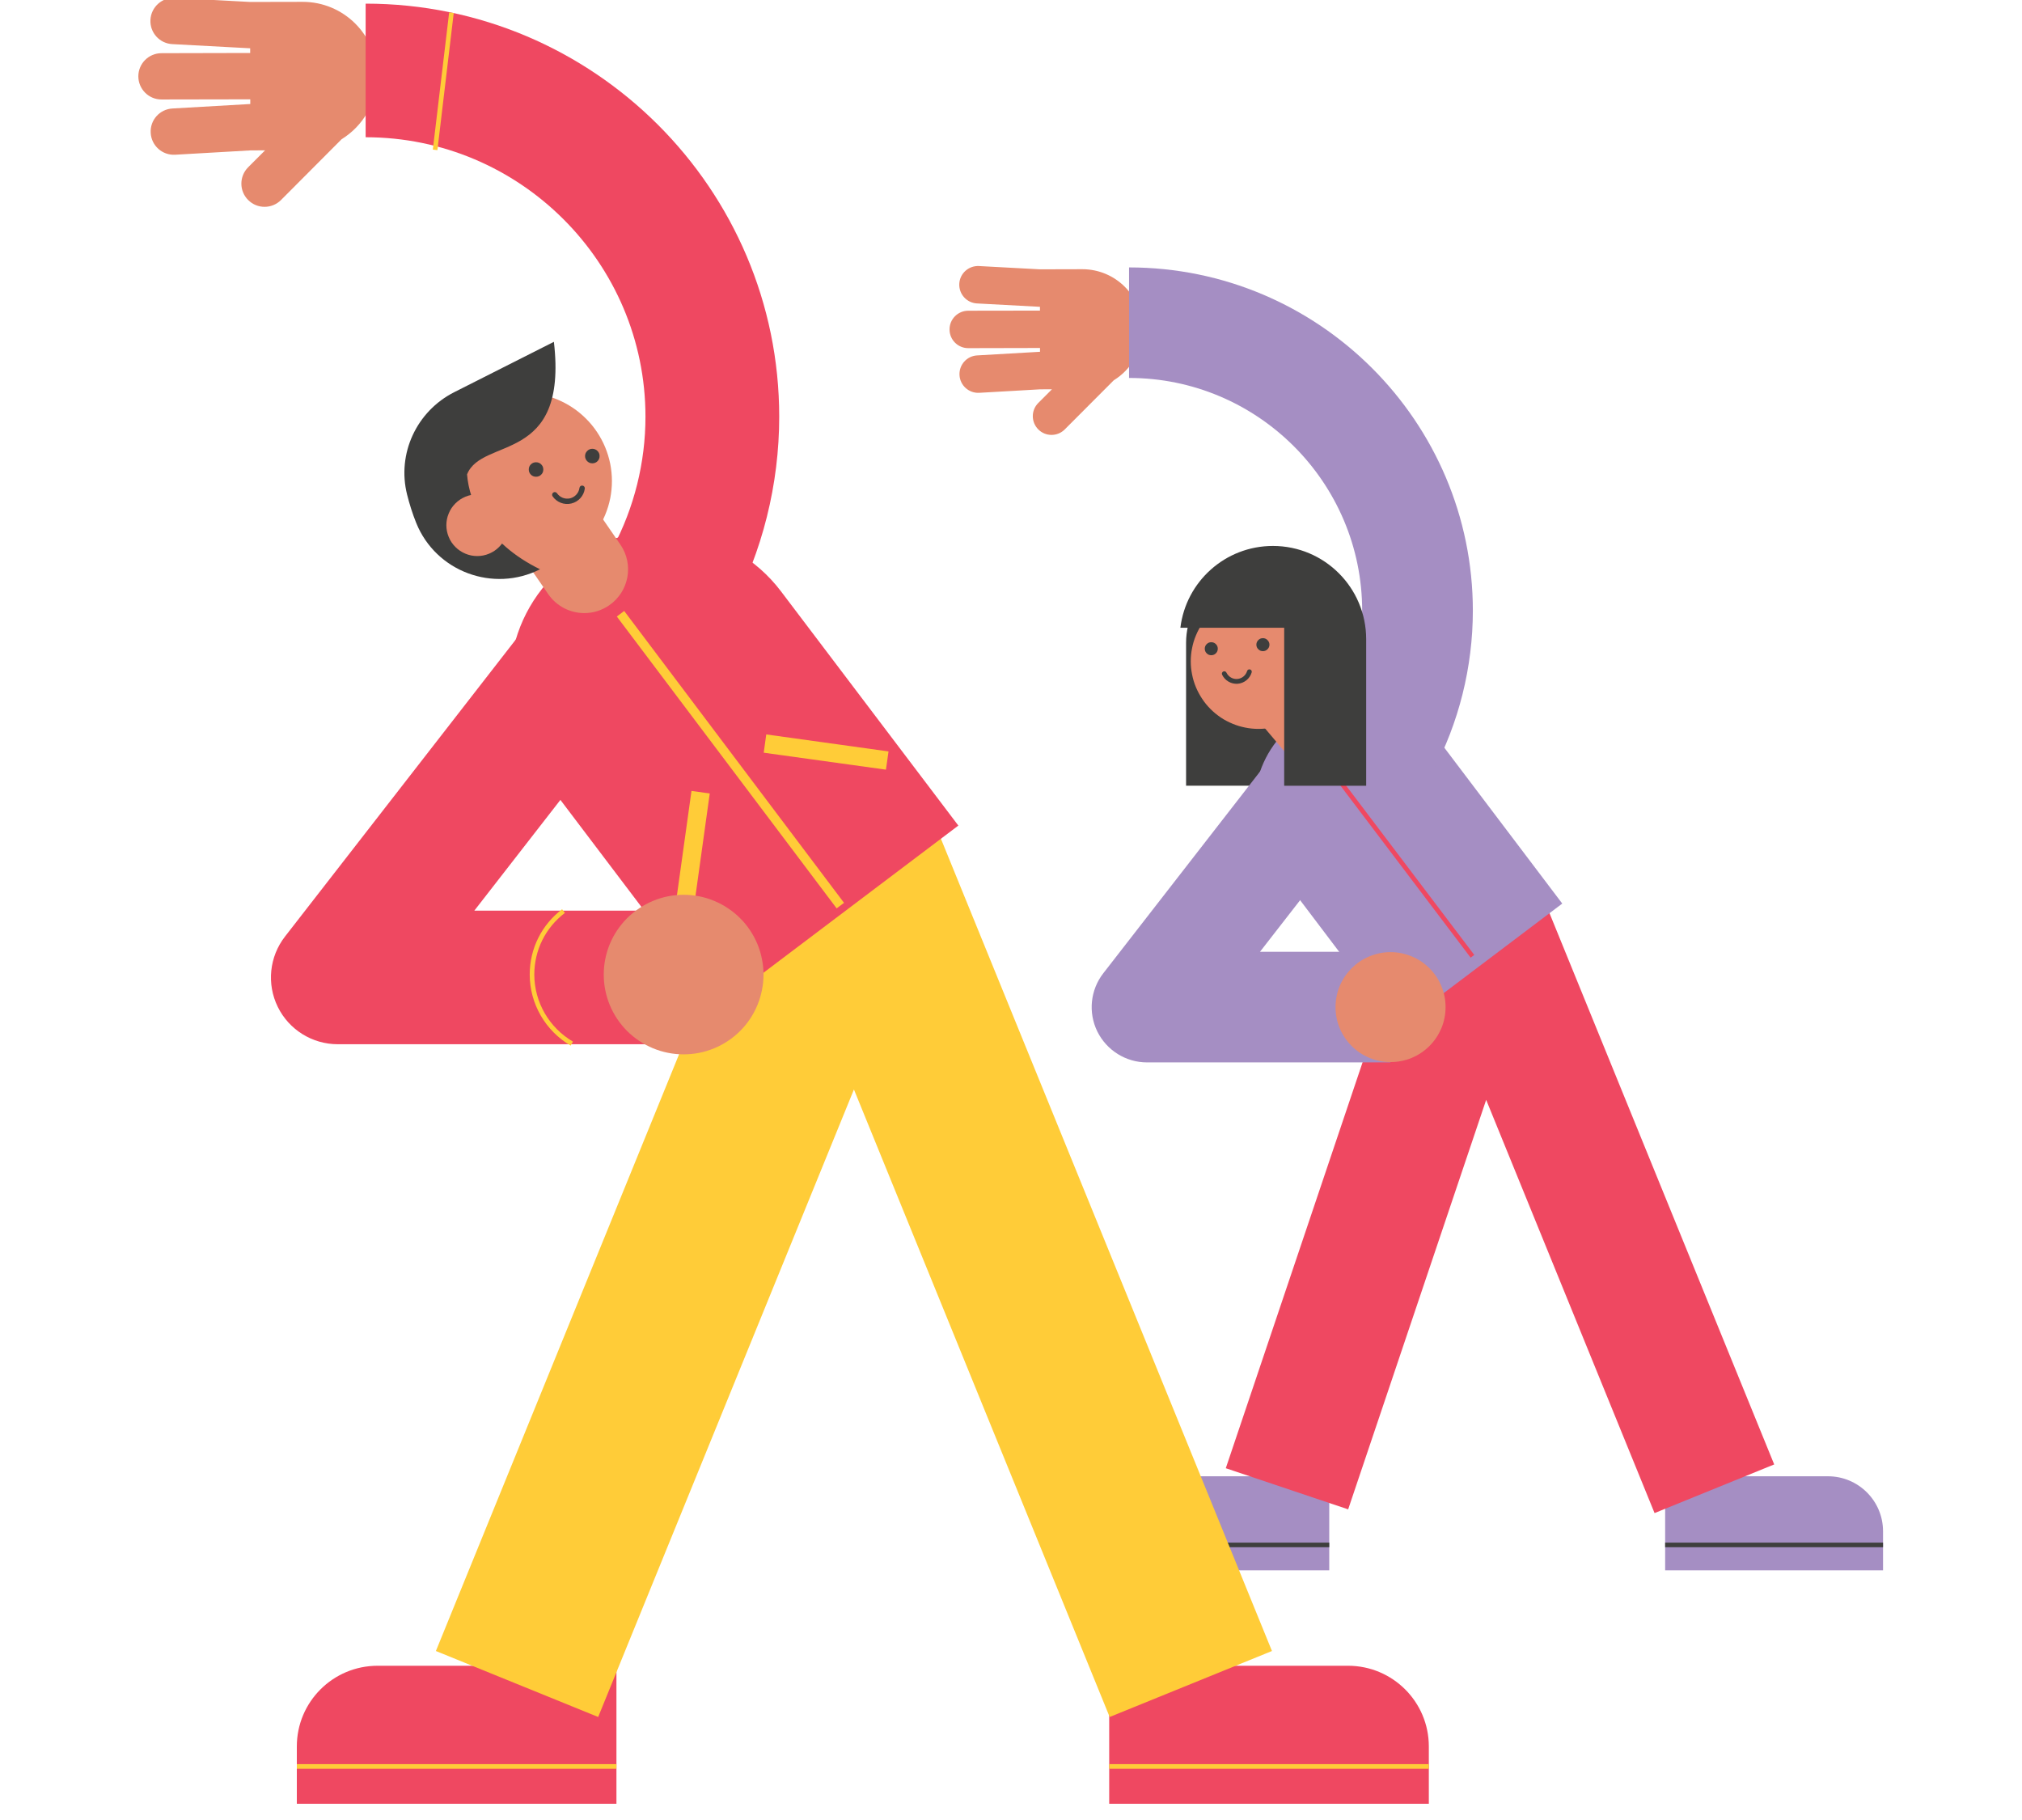 <svg xmlns="http://www.w3.org/2000/svg" xmlns:xlink="http://www.w3.org/1999/xlink" width="200" zoomAndPan="magnify" viewBox="0 0 150 135" height="180" preserveAspectRatio="xMidYMid meet" version="1.0"><defs><clipPath id="f2ac6e1810"><path d="M 22 123 L 46 123 L 46 133.797 L 22 133.797 Z M 22 123 " clip-rule="nonzero"/></clipPath><clipPath id="a9299aac61"><path d="M 82 123 L 106 123 L 106 133.797 L 82 133.797 Z M 82 123 " clip-rule="nonzero"/></clipPath><clipPath id="03708bf00e"><path d="M 123 109 L 139.75 109 L 139.75 117 L 123 117 Z M 123 109 " clip-rule="nonzero"/></clipPath><clipPath id="e6b8d8ff8d"><path d="M 123 114 L 139.75 114 L 139.75 115 L 123 115 Z M 123 114 " clip-rule="nonzero"/></clipPath><clipPath id="526df4f85c"><path d="M 10.211 0 L 28 0 L 28 16 L 10.211 16 Z M 10.211 0 " clip-rule="nonzero"/></clipPath></defs><path fill="#3e3e3d" d="M 95.266 41.004 L 95.266 58.281 L 87.988 58.281 L 87.988 47.68 C 87.992 44.238 91.168 41.406 95.266 41.004 Z M 95.266 41.004 " fill-opacity="1" fill-rule="nonzero"/><g clip-path="url(#f2ac6e1810)"><path fill="#ef4861" d="M 45.73 133.797 L 22.02 133.797 L 22.02 129.543 C 22.02 126.238 24.703 123.559 28.012 123.559 L 45.73 123.559 Z M 45.73 133.797 " fill-opacity="1" fill-rule="nonzero"/></g><path fill="#ffcc38" d="M 22.02 130.855 L 45.73 130.855 L 45.73 131.199 L 22.02 131.199 Z M 22.02 130.855 " fill-opacity="1" fill-rule="nonzero"/><g clip-path="url(#a9299aac61)"><path fill="#ef4861" d="M 82.285 133.797 L 105.996 133.797 L 105.996 129.543 C 105.996 126.238 103.312 123.559 100.004 123.559 L 82.285 123.559 Z M 82.285 133.797 " fill-opacity="1" fill-rule="nonzero"/></g><path fill="#ffcc38" d="M 82.285 130.855 L 105.996 130.855 L 105.996 131.199 L 82.285 131.199 Z M 82.285 130.855 " fill-opacity="1" fill-rule="nonzero"/><path fill="#a58ec3" d="M 98.609 116.48 L 82.449 116.48 L 82.449 113.582 C 82.449 111.328 84.277 109.504 86.531 109.504 L 98.609 109.504 Z M 98.609 116.48 " fill-opacity="1" fill-rule="nonzero"/><path fill="#3e3e3d" d="M 82.449 114.426 L 98.609 114.426 L 98.609 114.766 L 82.449 114.766 Z M 82.449 114.426 " fill-opacity="1" fill-rule="nonzero"/><g clip-path="url(#03708bf00e)"><path fill="#a58ec3" d="M 123.527 116.48 L 139.691 116.48 L 139.691 113.582 C 139.691 111.328 137.859 109.504 135.605 109.504 L 123.527 109.504 Z M 123.527 116.48 " fill-opacity="1" fill-rule="nonzero"/></g><g clip-path="url(#e6b8d8ff8d)"><path fill="#3e3e3d" d="M 123.527 114.426 L 139.691 114.426 L 139.691 114.766 L 123.527 114.766 Z M 123.527 114.426 " fill-opacity="1" fill-rule="nonzero"/></g><path fill="#ffcc38" d="M 82.32 127.359 L 63.348 80.812 L 44.375 127.359 L 32.336 122.465 L 57.328 61.148 C 58.324 58.703 60.707 57.105 63.348 57.105 C 65.988 57.105 68.371 58.703 69.367 61.148 L 94.359 122.465 Z M 82.32 127.359 " fill-opacity="1" fill-rule="nonzero"/><path fill="#ef4861" d="M 122.742 112.234 L 110.25 81.582 L 100.012 111.957 L 90.934 108.906 L 105.285 66.328 C 105.926 64.434 107.676 63.137 109.68 63.074 C 111.684 63.012 113.508 64.199 114.262 66.051 L 131.617 108.625 Z M 122.742 112.234 " fill-opacity="1" fill-rule="nonzero"/><g clip-path="url(#526df4f85c)"><path fill="#e68a6e" d="M 20.848 14.836 L 25.34 10.328 C 26.918 9.355 27.973 7.621 27.969 5.633 C 27.965 2.59 25.492 0.133 22.445 0.137 L 18.555 0.145 L 12.973 -0.156 C 12.023 -0.207 11.211 0.52 11.16 1.469 C 11.109 2.418 11.836 3.227 12.789 3.273 L 18.559 3.582 L 18.559 3.93 L 11.98 3.945 C 11.031 3.945 10.262 4.715 10.262 5.664 C 10.266 6.613 11.035 7.383 11.984 7.379 L 18.566 7.367 L 18.566 7.715 L 12.797 8.047 C 11.848 8.098 11.121 8.91 11.18 9.859 C 11.23 10.805 12.043 11.531 12.992 11.477 L 18.578 11.156 L 19.664 11.152 L 18.406 12.41 C 17.738 13.082 17.738 14.172 18.414 14.84 C 19.086 15.512 20.176 15.508 20.848 14.836 Z M 20.848 14.836 " fill-opacity="1" fill-rule="nonzero"/></g><path fill="#e68a6e" d="M 78.988 31.852 L 82.625 28.207 C 83.902 27.422 84.75 26.02 84.75 24.414 C 84.742 21.953 82.746 19.965 80.285 19.969 L 77.141 19.977 L 72.625 19.734 C 71.859 19.695 71.203 20.281 71.164 21.047 C 71.125 21.812 71.711 22.469 72.48 22.508 L 77.148 22.758 L 77.148 23.039 L 71.828 23.047 C 71.059 23.051 70.438 23.672 70.441 24.438 C 70.441 25.207 71.066 25.828 71.832 25.824 L 77.152 25.812 L 77.152 26.094 L 72.488 26.363 C 71.719 26.406 71.137 27.062 71.18 27.828 C 71.223 28.594 71.879 29.18 72.645 29.137 L 77.156 28.879 L 78.039 28.875 L 77.023 29.891 C 76.48 30.434 76.484 31.312 77.027 31.855 C 77.566 32.395 78.449 32.395 78.988 31.852 Z M 78.988 31.852 " fill-opacity="1" fill-rule="nonzero"/><path fill="#ef4861" d="M 71.094 61.238 L 53.23 74.727 L 40.07 57.348 C 36.344 52.418 37.32 45.41 42.25 41.684 C 47.184 37.961 54.203 38.938 57.934 43.859 Z M 71.094 61.238 " fill-opacity="1" fill-rule="nonzero"/><path fill="#ef4861" d="M 48.73 77.457 L 25.059 77.457 C 23.168 77.457 21.438 76.383 20.605 74.684 C 19.773 72.984 19.98 70.961 21.145 69.465 L 44.078 39.957 L 51.914 46.031 L 35.188 67.547 L 48.73 67.547 Z M 48.73 77.457 " fill-opacity="1" fill-rule="nonzero"/><path fill="#ef4861" d="M 54.207 45.309 L 45.457 40.648 C 47.043 37.672 47.883 34.305 47.883 30.91 C 47.883 19.477 38.57 10.18 27.125 10.18 L 27.125 0.27 C 44.043 0.27 57.805 14.016 57.805 30.91 C 57.805 35.926 56.562 40.906 54.207 45.309 Z M 54.207 45.309 " fill-opacity="1" fill-rule="nonzero"/><path fill="#e68a6e" d="M 45.395 35.684 C 45.395 36.113 45.352 36.539 45.27 36.961 C 45.184 37.383 45.059 37.793 44.895 38.188 C 44.73 38.586 44.527 38.965 44.289 39.32 C 44.051 39.68 43.777 40.008 43.473 40.312 C 43.168 40.617 42.836 40.887 42.48 41.129 C 42.121 41.367 41.742 41.566 41.348 41.734 C 40.949 41.898 40.539 42.02 40.117 42.105 C 39.695 42.188 39.27 42.23 38.836 42.23 C 38.406 42.23 37.98 42.188 37.559 42.105 C 37.137 42.02 36.727 41.898 36.328 41.734 C 35.93 41.566 35.555 41.367 35.195 41.129 C 34.836 40.887 34.508 40.617 34.203 40.312 C 33.898 40.008 33.625 39.68 33.387 39.32 C 33.148 38.965 32.945 38.586 32.781 38.188 C 32.617 37.793 32.492 37.383 32.406 36.961 C 32.324 36.539 32.281 36.113 32.281 35.684 C 32.281 35.254 32.324 34.828 32.406 34.406 C 32.492 33.984 32.617 33.574 32.781 33.176 C 32.945 32.781 33.148 32.402 33.387 32.047 C 33.625 31.688 33.898 31.355 34.203 31.055 C 34.508 30.75 34.836 30.477 35.195 30.238 C 35.555 30 35.93 29.797 36.328 29.633 C 36.727 29.469 37.137 29.344 37.559 29.262 C 37.98 29.176 38.406 29.137 38.836 29.137 C 39.27 29.137 39.695 29.176 40.117 29.262 C 40.539 29.344 40.949 29.469 41.348 29.633 C 41.742 29.797 42.121 30 42.48 30.238 C 42.836 30.477 43.168 30.75 43.473 31.055 C 43.777 31.355 44.051 31.688 44.289 32.047 C 44.527 32.402 44.73 32.781 44.895 33.176 C 45.059 33.574 45.184 33.984 45.27 34.406 C 45.352 34.828 45.395 35.254 45.395 35.684 Z M 45.395 35.684 " fill-opacity="1" fill-rule="nonzero"/><path fill="#e68a6e" d="M 43.348 45.477 C 42.316 45.477 41.301 44.984 40.668 44.07 L 36.16 37.52 C 35.145 36.043 35.516 34.023 36.996 33.008 C 38.473 31.992 40.496 32.367 41.512 33.844 L 46.02 40.391 C 47.039 41.867 46.664 43.887 45.188 44.902 C 44.625 45.289 43.984 45.477 43.348 45.477 Z M 43.348 45.477 " fill-opacity="1" fill-rule="nonzero"/><path fill="#ffcc38" d="M 50.035 67.723 L 51.297 58.668 L 52.652 58.855 L 51.391 67.91 Z M 50.035 67.723 " fill-opacity="1" fill-rule="nonzero"/><path fill="#ffcc38" d="M 56.656 55.832 L 56.844 54.477 L 65.914 55.738 L 65.723 57.09 Z M 56.656 55.832 " fill-opacity="1" fill-rule="nonzero"/><path fill="#a58ec3" d="M 115.895 67.023 L 103.641 76.277 L 94.617 64.352 C 92.055 60.973 92.727 56.16 96.109 53.605 C 99.496 51.051 104.309 51.719 106.871 55.098 Z M 115.895 67.023 " fill-opacity="1" fill-rule="nonzero"/><path fill="#ef4861" d="M 98.293 56.762 L 98.562 56.559 L 109.367 70.832 L 109.098 71.035 Z M 98.293 56.762 " fill-opacity="1" fill-rule="nonzero"/><path fill="#a58ec3" d="M 103.156 78.805 L 85.09 78.805 C 83.523 78.805 82.094 77.91 81.402 76.508 C 80.715 75.102 80.887 73.426 81.848 72.191 L 93.527 57.16 L 100.012 62.188 L 93.469 70.602 L 103.152 70.602 L 103.152 78.805 Z M 103.156 78.805 " fill-opacity="1" fill-rule="nonzero"/><path fill="#a58ec3" d="M 106.27 57.277 L 99.027 53.422 C 100.352 50.941 101.051 48.137 101.051 45.305 C 101.051 35.781 93.293 28.035 83.758 28.035 L 83.758 19.836 C 97.82 19.836 109.262 31.262 109.262 45.305 C 109.258 49.477 108.227 53.621 106.27 57.277 Z M 106.27 57.277 " fill-opacity="1" fill-rule="nonzero"/><path fill="#e68a6e" d="M 98.379 49.051 C 98.379 49.383 98.348 49.707 98.281 50.031 C 98.219 50.352 98.121 50.668 97.996 50.973 C 97.871 51.273 97.715 51.562 97.531 51.84 C 97.352 52.113 97.141 52.367 96.91 52.598 C 96.676 52.832 96.422 53.039 96.148 53.223 C 95.875 53.406 95.582 53.559 95.277 53.684 C 94.973 53.812 94.66 53.906 94.336 53.969 C 94.016 54.035 93.688 54.066 93.355 54.066 C 93.027 54.066 92.699 54.035 92.379 53.969 C 92.055 53.906 91.742 53.812 91.438 53.684 C 91.133 53.559 90.84 53.406 90.566 53.223 C 90.293 53.039 90.039 52.832 89.805 52.598 C 89.574 52.367 89.363 52.113 89.184 51.84 C 89 51.562 88.844 51.273 88.719 50.973 C 88.59 50.668 88.496 50.352 88.434 50.031 C 88.367 49.707 88.336 49.383 88.336 49.051 C 88.336 48.723 88.367 48.395 88.434 48.074 C 88.496 47.75 88.59 47.438 88.719 47.133 C 88.844 46.828 89 46.539 89.184 46.266 C 89.363 45.992 89.574 45.738 89.805 45.504 C 90.039 45.273 90.293 45.066 90.566 44.883 C 90.84 44.699 91.133 44.543 91.438 44.418 C 91.742 44.293 92.055 44.195 92.379 44.133 C 92.699 44.07 93.027 44.035 93.355 44.035 C 93.688 44.035 94.016 44.07 94.336 44.133 C 94.66 44.195 94.973 44.293 95.277 44.418 C 95.582 44.543 95.875 44.699 96.148 44.883 C 96.422 45.066 96.676 45.273 96.91 45.504 C 97.141 45.738 97.352 45.992 97.531 46.266 C 97.715 46.539 97.871 46.828 97.996 47.133 C 98.121 47.438 98.219 47.75 98.281 48.074 C 98.348 48.395 98.379 48.723 98.379 49.051 Z M 98.379 49.051 " fill-opacity="1" fill-rule="nonzero"/><path fill="#e68a6e" d="M 107.238 74.703 C 107.238 74.973 107.215 75.238 107.16 75.5 C 107.109 75.762 107.031 76.016 106.93 76.266 C 106.824 76.512 106.699 76.746 106.551 76.969 C 106.402 77.191 106.234 77.398 106.043 77.586 C 105.855 77.777 105.648 77.945 105.426 78.094 C 105.203 78.242 104.969 78.367 104.719 78.473 C 104.473 78.574 104.215 78.652 103.953 78.703 C 103.691 78.754 103.426 78.781 103.156 78.781 C 102.887 78.781 102.625 78.754 102.359 78.703 C 102.098 78.652 101.844 78.574 101.594 78.473 C 101.348 78.367 101.109 78.242 100.887 78.094 C 100.664 77.945 100.461 77.777 100.27 77.586 C 100.082 77.398 99.91 77.191 99.762 76.969 C 99.613 76.746 99.488 76.512 99.383 76.266 C 99.281 76.016 99.203 75.762 99.152 75.5 C 99.102 75.238 99.074 74.973 99.074 74.703 C 99.074 74.438 99.102 74.172 99.152 73.91 C 99.203 73.645 99.281 73.391 99.383 73.145 C 99.488 72.895 99.613 72.66 99.762 72.438 C 99.91 72.215 100.082 72.012 100.27 71.82 C 100.461 71.633 100.664 71.461 100.887 71.312 C 101.109 71.164 101.348 71.039 101.594 70.938 C 101.844 70.836 102.098 70.758 102.359 70.703 C 102.625 70.652 102.887 70.625 103.156 70.625 C 103.426 70.625 103.691 70.652 103.953 70.703 C 104.215 70.758 104.473 70.836 104.719 70.938 C 104.969 71.039 105.203 71.164 105.426 71.312 C 105.648 71.461 105.855 71.633 106.043 71.82 C 106.234 72.012 106.402 72.215 106.551 72.438 C 106.699 72.66 106.824 72.895 106.93 73.145 C 107.031 73.391 107.109 73.645 107.16 73.91 C 107.215 74.172 107.238 74.438 107.238 74.703 Z M 107.238 74.703 " fill-opacity="1" fill-rule="nonzero"/><path fill="#e68a6e" d="M 56.641 72.289 C 56.641 72.68 56.602 73.062 56.523 73.445 C 56.449 73.824 56.336 74.195 56.188 74.555 C 56.039 74.914 55.855 75.254 55.641 75.578 C 55.426 75.902 55.18 76.199 54.902 76.477 C 54.629 76.75 54.328 76.996 54.004 77.211 C 53.684 77.426 53.34 77.609 52.98 77.758 C 52.621 77.906 52.25 78.02 51.871 78.094 C 51.488 78.172 51.102 78.207 50.715 78.207 C 50.324 78.207 49.938 78.172 49.559 78.094 C 49.176 78.02 48.805 77.906 48.445 77.758 C 48.086 77.609 47.746 77.426 47.422 77.211 C 47.098 76.996 46.797 76.75 46.523 76.477 C 46.246 76.199 46.004 75.902 45.785 75.578 C 45.57 75.254 45.387 74.914 45.238 74.555 C 45.09 74.195 44.977 73.824 44.902 73.445 C 44.824 73.062 44.789 72.68 44.789 72.289 C 44.789 71.902 44.824 71.516 44.902 71.137 C 44.977 70.754 45.09 70.383 45.238 70.023 C 45.387 69.668 45.57 69.324 45.785 69.004 C 46.004 68.68 46.246 68.379 46.523 68.105 C 46.797 67.832 47.098 67.586 47.422 67.371 C 47.746 67.152 48.086 66.973 48.445 66.824 C 48.805 66.672 49.176 66.562 49.559 66.484 C 49.938 66.41 50.324 66.371 50.715 66.371 C 51.102 66.371 51.488 66.41 51.871 66.484 C 52.25 66.562 52.621 66.672 52.98 66.824 C 53.34 66.973 53.684 67.152 54.004 67.371 C 54.328 67.586 54.629 67.832 54.902 68.105 C 55.18 68.379 55.426 68.68 55.641 69.004 C 55.855 69.324 56.039 69.668 56.188 70.023 C 56.336 70.383 56.449 70.754 56.523 71.137 C 56.602 71.516 56.641 71.902 56.641 72.289 Z M 56.641 72.289 " fill-opacity="1" fill-rule="nonzero"/><path fill="#ffcc38" d="M 42.336 77.559 C 40.461 76.469 39.297 74.453 39.297 72.289 C 39.297 70.371 40.172 68.605 41.699 67.445 L 41.906 67.715 C 40.465 68.812 39.637 70.48 39.637 72.289 C 39.637 74.328 40.738 76.234 42.504 77.262 Z M 42.336 77.559 " fill-opacity="1" fill-rule="nonzero"/><path fill="#e68a6e" d="M 97.676 56.969 C 96.848 56.969 96.027 56.617 95.453 55.934 L 91.688 51.473 C 90.652 50.242 90.812 48.41 92.039 47.379 C 93.27 46.348 95.105 46.504 96.137 47.73 L 99.898 52.195 C 100.938 53.422 100.777 55.254 99.547 56.285 C 99 56.746 98.336 56.969 97.676 56.969 Z M 97.676 56.969 " fill-opacity="1" fill-rule="nonzero"/><path fill="#3e3e3d" d="M 40.305 34.824 C 40.305 34.977 40.254 35.102 40.148 35.207 C 40.043 35.312 39.914 35.363 39.766 35.363 C 39.617 35.363 39.488 35.312 39.383 35.207 C 39.277 35.102 39.227 34.977 39.227 34.824 C 39.227 34.676 39.277 34.551 39.383 34.445 C 39.488 34.34 39.617 34.289 39.766 34.289 C 39.914 34.289 40.043 34.34 40.148 34.445 C 40.254 34.551 40.305 34.676 40.305 34.824 Z M 40.305 34.824 " fill-opacity="1" fill-rule="nonzero"/><path fill="#3e3e3d" d="M 44.48 33.828 C 44.48 33.977 44.43 34.105 44.324 34.211 C 44.219 34.316 44.09 34.367 43.941 34.367 C 43.793 34.367 43.668 34.316 43.562 34.211 C 43.457 34.105 43.402 33.977 43.402 33.828 C 43.402 33.68 43.457 33.555 43.562 33.449 C 43.668 33.344 43.793 33.289 43.941 33.289 C 44.09 33.289 44.219 33.344 44.324 33.449 C 44.43 33.555 44.48 33.68 44.48 33.828 Z M 44.48 33.828 " fill-opacity="1" fill-rule="nonzero"/><path fill="#3e3e3d" d="M 42.383 37.348 C 41.855 37.477 41.297 37.258 40.992 36.812 C 40.93 36.719 40.953 36.598 41.043 36.535 C 41.133 36.473 41.258 36.496 41.32 36.586 C 41.535 36.898 41.922 37.051 42.289 36.965 C 42.656 36.875 42.938 36.566 42.988 36.191 C 43 36.078 43.102 36.004 43.211 36.02 C 43.32 36.031 43.395 36.129 43.383 36.242 C 43.316 36.777 42.914 37.223 42.383 37.348 Z M 42.383 37.348 " fill-opacity="1" fill-rule="nonzero"/><path fill="#3e3e3d" d="M 90.34 48.121 C 90.34 48.254 90.293 48.367 90.199 48.461 C 90.105 48.555 89.988 48.602 89.855 48.602 C 89.723 48.602 89.609 48.555 89.516 48.461 C 89.422 48.367 89.375 48.254 89.375 48.121 C 89.375 47.984 89.422 47.871 89.516 47.777 C 89.609 47.684 89.723 47.637 89.855 47.637 C 89.988 47.637 90.105 47.684 90.199 47.777 C 90.293 47.871 90.34 47.984 90.34 48.121 Z M 90.34 48.121 " fill-opacity="1" fill-rule="nonzero"/><path fill="#3e3e3d" d="M 94.172 47.82 C 94.172 47.953 94.125 48.066 94.027 48.16 C 93.934 48.254 93.82 48.301 93.688 48.301 C 93.555 48.301 93.441 48.254 93.348 48.16 C 93.25 48.066 93.203 47.953 93.203 47.82 C 93.203 47.688 93.25 47.574 93.348 47.477 C 93.441 47.383 93.555 47.336 93.688 47.336 C 93.82 47.336 93.934 47.383 94.027 47.477 C 94.125 47.574 94.172 47.688 94.172 47.82 Z M 94.172 47.82 " fill-opacity="1" fill-rule="nonzero"/><path fill="#3e3e3d" d="M 91.816 50.719 C 91.332 50.754 90.871 50.484 90.66 50.047 C 90.621 49.957 90.656 49.852 90.746 49.809 C 90.84 49.77 90.941 49.805 90.984 49.895 C 91.129 50.199 91.449 50.391 91.789 50.363 C 92.129 50.336 92.418 50.102 92.516 49.773 C 92.543 49.68 92.641 49.629 92.734 49.656 C 92.828 49.68 92.883 49.781 92.855 49.875 C 92.719 50.34 92.305 50.68 91.816 50.719 Z M 91.816 50.719 " fill-opacity="1" fill-rule="nonzero"/><path fill="#3e3e3d" d="M 34.648 35.188 C 35.77 32.379 42.152 34.477 41.09 25.355 L 33.691 29.094 C 30.902 30.508 29.438 33.656 30.199 36.684 C 30.375 37.383 30.598 38.102 30.883 38.805 C 32.348 42.406 36.594 43.98 40.062 42.227 C 36.043 40.258 34.812 37.25 34.648 35.188 Z M 34.648 35.188 " fill-opacity="1" fill-rule="nonzero"/><path fill="#e68a6e" d="M 37.695 38.957 C 37.695 39.262 37.637 39.551 37.52 39.832 C 37.402 40.113 37.238 40.359 37.023 40.574 C 36.809 40.789 36.562 40.953 36.281 41.07 C 36 41.188 35.707 41.246 35.402 41.246 C 35.102 41.246 34.809 41.188 34.527 41.07 C 34.246 40.953 34 40.789 33.785 40.574 C 33.57 40.359 33.402 40.113 33.289 39.832 C 33.172 39.551 33.113 39.262 33.113 38.957 C 33.113 38.652 33.172 38.363 33.289 38.082 C 33.402 37.801 33.57 37.555 33.785 37.34 C 34 37.125 34.246 36.961 34.527 36.844 C 34.809 36.727 35.102 36.668 35.402 36.668 C 35.707 36.668 36 36.727 36.281 36.844 C 36.562 36.961 36.809 37.125 37.023 37.34 C 37.238 37.555 37.402 37.801 37.52 38.082 C 37.637 38.363 37.695 38.652 37.695 38.957 Z M 37.695 38.957 " fill-opacity="1" fill-rule="nonzero"/><path fill="#3e3e3d" d="M 94.43 40.496 C 90.891 40.496 87.98 43.145 87.566 46.562 L 95.266 46.562 L 95.266 58.285 L 101.348 58.285 L 101.348 47.402 C 101.344 43.586 98.246 40.496 94.43 40.496 Z M 94.43 40.496 " fill-opacity="1" fill-rule="nonzero"/><path fill="#ffcc38" d="M 45.758 45.73 L 46.305 45.32 L 62.613 66.969 L 62.066 67.379 Z M 45.758 45.73 " fill-opacity="1" fill-rule="nonzero"/><path fill="#ffcc38" d="M 32.109 11.098 L 33.32 0.922 L 33.66 0.961 L 32.449 11.137 Z M 32.109 11.098 " fill-opacity="1" fill-rule="nonzero"/></svg>